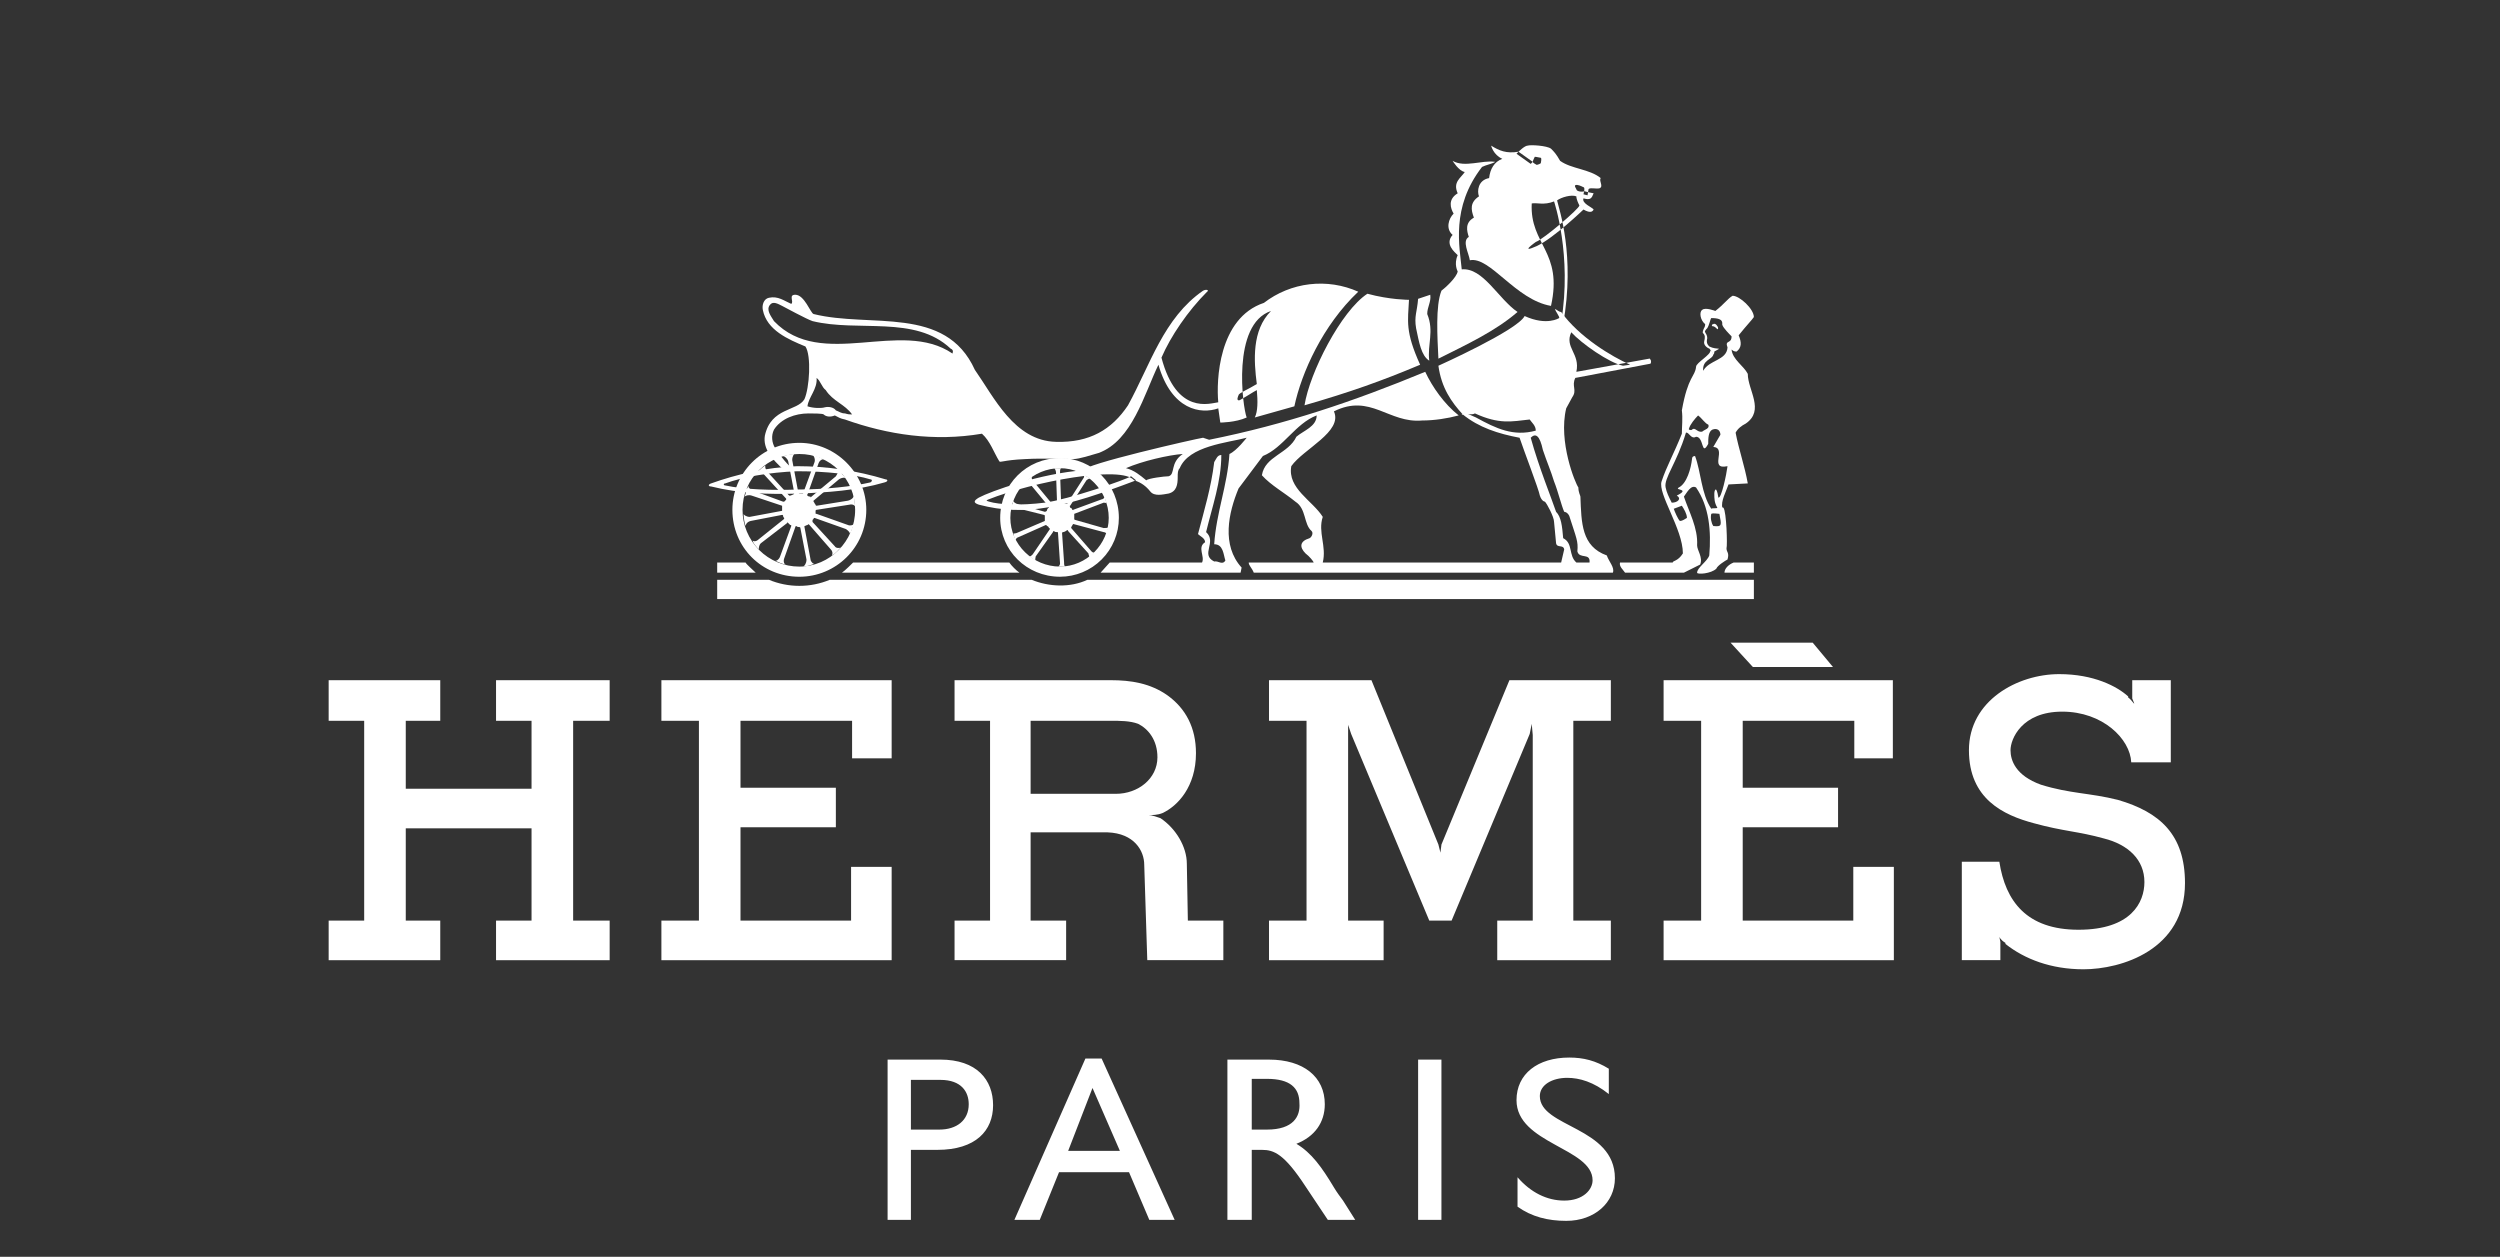 <svg width="183" height="92" viewBox="0 0 183 92" fill="none" xmlns="http://www.w3.org/2000/svg">
<rect x="0" y="0" width="183" height="92" fill="#333333" stroke="none"/>
<g clip-path="url(#clip0_453_77)">
<path fill-rule="evenodd" clip-rule="evenodd" d="M24.058 49.791H32.227V52.761H29.702V57.736H38.909V52.761H36.31V49.791H44.627V52.761H41.954V67.389H44.627V70.285H36.31V67.389H38.909V60.632H29.702V67.389H32.227V70.285H24.058V67.389H26.658V52.761H24.058V49.791ZM121.775 49.791H138.557V55.509H135.735V52.761H127.567V57.662H134.546V60.557H127.567V67.389H135.661V63.454H138.63V70.285H121.775V67.389H124.523V52.761H121.775V49.791ZM48.414 49.791H65.269V55.509H62.373V52.761H54.205V57.662H61.185V60.557H54.205V67.389H62.299V63.454H65.269V70.285H48.414V67.389H51.161V52.761H48.414V49.791ZM126.676 47.044H132.691L134.176 48.825H128.31L126.676 47.044ZM155.04 58.553C152.961 58.032 151.551 58.108 149.397 57.44C147.54 56.771 147.17 55.656 147.17 54.914C147.17 54.097 147.986 52.092 150.956 52.092C153.927 52.092 155.932 54.097 156.007 55.805H158.902V49.791H156.08V51.129L156.229 51.499C156.153 51.499 156.08 51.276 155.782 51.054V50.98C154.966 50.237 153.258 49.346 150.734 49.346C147.69 49.346 144.126 51.276 144.126 54.914C144.126 58.479 146.649 59.666 148.878 60.26C151.031 60.855 152.145 60.855 154 61.374C155.782 61.819 156.971 62.932 156.971 64.567C156.971 66.052 156.006 68.057 152.145 68.057C148.357 68.057 146.798 65.977 146.352 63.081H143.605V70.284H146.427V68.947L146.352 68.575C146.352 68.575 146.427 68.798 146.798 69.02V69.096C148.207 70.209 150.139 70.952 152.514 70.952C155.262 70.952 159.941 69.542 159.941 64.641C159.942 61.078 158.084 59.444 155.04 58.553ZM115.167 67.389V52.761H117.914V49.791H110.489L105.514 61.82L105.44 62.415L105.291 61.82L100.39 49.791H92.891V52.761H95.638V67.389H92.891V70.285H101.281V67.389H98.682V53.058L98.906 53.727L104.623 67.389H106.257L111.974 53.727L112.123 52.984L112.197 53.801V67.389H109.598V70.285H117.914V67.389H115.167ZM55.319 41.92H52.498V41.178H54.577C54.651 41.326 55.096 41.697 55.319 41.92ZM126.231 41.92C126.231 41.623 126.527 41.326 126.899 41.178H128.384V41.92H126.231ZM79.6 42.44C78.337 43.034 76.778 42.96 75.516 42.44H60.74C60.034 42.734 59.277 42.885 58.512 42.885C57.748 42.885 56.99 42.734 56.285 42.44H52.498V43.85H128.384V42.44H79.6ZM61.631 41.92C61.854 41.772 62.373 41.252 62.447 41.178H73.882C74.03 41.401 74.402 41.772 74.625 41.92H61.631ZM77.595 41.474C79.526 41.474 81.159 39.841 81.159 37.91C81.159 35.906 79.526 34.272 77.595 34.272C76.631 34.273 75.706 34.657 75.024 35.34C74.342 36.022 73.959 36.946 73.957 37.91C73.957 39.841 75.591 41.474 77.595 41.474V42.217C75.145 42.217 73.214 40.286 73.214 37.91C73.214 35.46 75.145 33.529 77.595 33.529C79.971 33.529 81.901 35.46 81.901 37.91C81.901 39.052 81.447 40.147 80.639 40.955C79.832 41.762 78.737 42.216 77.595 42.217V41.474ZM63.413 37.317C63.413 34.644 61.185 32.416 58.512 32.416C55.764 32.416 53.611 34.644 53.611 37.317C53.611 40.065 55.764 42.218 58.512 42.218C61.185 42.218 63.413 40.064 63.413 37.317H62.596C62.596 39.619 60.739 41.475 58.511 41.475C57.965 41.476 57.424 41.369 56.919 41.16C56.414 40.952 55.956 40.646 55.569 40.259C55.183 39.873 54.877 39.414 54.668 38.909C54.459 38.404 54.352 37.863 54.353 37.317C54.353 35.016 56.21 33.233 58.511 33.233C59.048 33.232 59.58 33.336 60.076 33.541C60.572 33.746 61.023 34.046 61.403 34.426C61.782 34.805 62.083 35.256 62.288 35.752C62.492 36.249 62.597 36.78 62.596 37.317H63.413Z" fill="white"/>
<path fill-rule="evenodd" clip-rule="evenodd" d="M79.897 40.361L78.413 38.653V38.579C78.487 38.505 78.487 38.43 78.561 38.356L80.788 38.95C80.862 38.95 81.011 39.024 81.011 39.098C81.011 39.024 81.086 38.727 81.159 38.579C81.085 38.653 80.936 38.653 80.788 38.653L78.71 38.06C78.635 38.06 78.635 37.985 78.635 37.985V37.613L80.788 36.796C80.788 36.796 81.011 36.796 81.011 36.87C81.011 36.796 80.862 36.425 80.862 36.351C80.862 36.425 80.713 36.574 80.639 36.574L80.788 36.499L78.561 37.316C78.561 37.39 78.561 37.316 78.487 37.316C78.484 37.277 78.468 37.241 78.44 37.214C78.413 37.186 78.376 37.17 78.338 37.167C78.338 37.092 78.264 37.018 78.338 37.018L79.526 35.162C79.601 35.088 79.749 35.013 79.823 35.013C79.748 35.013 79.452 34.79 79.303 34.716C79.378 34.716 79.378 34.939 79.303 35.013L78.115 36.869H77.967C77.967 36.869 77.818 36.795 77.744 36.795C77.744 36.795 77.669 36.795 77.669 36.72L77.595 34.568C77.595 34.419 77.595 34.27 77.744 34.27H77.15C77.224 34.27 77.298 34.493 77.298 34.568L77.373 36.72C77.373 36.795 77.298 36.795 77.298 36.795C77.298 36.795 77.15 36.869 77.076 36.944C77.076 36.944 77.001 36.944 77.001 36.869L75.591 35.162C75.516 35.088 75.516 34.939 75.516 34.865C75.442 34.939 75.145 35.162 75.071 35.236C75.145 35.236 75.294 35.311 75.368 35.385L76.778 37.092V37.167C76.704 37.167 76.629 37.316 76.629 37.39C76.629 37.39 76.555 37.464 76.481 37.464L74.402 36.87C74.253 36.796 74.179 36.721 74.179 36.647C74.179 36.721 74.03 37.092 74.03 37.167C74.03 37.167 74.253 37.092 74.327 37.167L76.406 37.687C76.481 37.687 76.481 37.761 76.481 37.761V38.132L74.402 39.023C74.327 39.023 74.179 39.097 74.179 39.023C74.179 39.097 74.253 39.395 74.327 39.544C74.327 39.469 74.476 39.321 74.55 39.321L76.555 38.429C76.629 38.429 76.629 38.504 76.629 38.504C76.704 38.504 76.778 38.578 76.778 38.652C76.853 38.652 76.853 38.727 76.853 38.727L75.59 40.584C75.515 40.658 75.441 40.732 75.367 40.732C75.441 40.806 75.738 41.029 75.812 41.029C75.738 41.029 75.812 40.806 75.812 40.732L77.075 38.95C77.075 38.875 77.149 38.875 77.149 38.875C77.224 38.95 77.298 38.95 77.372 38.95C77.446 38.95 77.446 38.95 77.446 39.024L77.595 41.252C77.595 41.327 77.52 41.475 77.446 41.475H78.04C77.891 41.475 77.891 41.327 77.891 41.178L77.743 39.024C77.743 38.95 77.817 38.95 77.817 38.95C77.891 38.95 78.04 38.875 78.114 38.801C78.114 38.801 78.189 38.801 78.189 38.875L79.673 40.51C79.673 40.584 79.748 40.732 79.748 40.806L80.119 40.435C80.045 40.51 79.897 40.361 79.897 40.361ZM58.364 34.495C60.442 34.495 62.522 34.718 63.71 35.089C63.858 35.089 63.858 35.237 63.71 35.312C62.448 35.609 60.368 35.831 58.438 35.831C56.507 35.906 54.428 35.831 53.091 35.534C52.943 35.534 52.943 35.385 53.091 35.385C54.28 34.941 56.285 34.57 58.364 34.495V34.124C56.136 34.199 53.908 34.718 52.052 35.386C51.829 35.46 51.829 35.609 52.052 35.609C54.131 36.129 56.285 36.203 58.438 36.129C60.517 36.054 62.745 35.906 64.749 35.312C65.046 35.237 64.972 35.089 64.823 35.089C62.729 34.451 60.553 34.126 58.364 34.124V34.495Z" fill="white"/>
<path fill-rule="evenodd" clip-rule="evenodd" d="M80.417 33.158C79.897 33.307 79.005 33.604 78.56 33.604C78.189 33.604 76.334 33.529 75.07 33.604C73.362 33.678 73.214 33.901 73.14 33.752C72.769 33.158 72.472 32.267 71.878 31.747C68.388 32.341 64.972 31.822 61.854 30.708V30.262C62.077 30.337 62.225 30.337 62.373 30.337C61.854 29.594 60.963 29.371 60.443 28.554C60.145 28.331 60.071 27.886 59.774 27.663C59.849 28.48 59.18 29.074 59.106 29.742C59.551 29.891 60.145 29.891 60.368 29.817C60.666 29.742 61.037 29.817 61.186 30.04C61.409 30.114 61.557 30.262 61.854 30.262V30.708C61.482 30.633 61.409 30.56 61.111 30.412C60.74 30.56 60.443 30.486 60.294 30.337C60.22 30.263 59.477 30.263 59.18 30.263C58.215 30.263 57.176 30.634 56.656 31.451C56.433 31.896 56.507 32.416 56.73 32.787C56.879 33.01 57.547 33.975 57.992 34.272L57.398 34.421C56.507 33.604 55.839 32.861 55.987 31.896C56.433 29.817 58.363 30.114 58.883 29.223C59.254 28.406 59.403 26.03 58.957 25.362C57.695 24.842 56.136 24.174 55.839 22.689C55.764 22.317 55.913 21.872 56.285 21.797C56.952 21.649 57.398 22.02 57.918 22.244C58.141 22.095 57.695 21.575 58.215 21.575C58.883 21.575 59.328 22.912 59.551 22.986L59.477 23.506C59.032 23.358 57.398 22.466 57.25 22.392C56.953 22.244 56.581 22.02 56.359 22.317C56.062 22.689 56.433 23.135 56.656 23.506C60.145 27.144 65.937 23.283 69.724 25.881C69.798 25.659 69.724 25.584 69.575 25.51C66.976 23.061 62.818 24.323 59.477 23.506L59.551 22.986C63.709 24.026 69.205 22.318 71.358 27.07C72.768 29.076 74.253 32.268 77.297 32.343C79.748 32.417 81.381 31.452 82.57 29.669C84.203 26.699 85.168 23.284 88.064 21.279C88.361 21.13 88.509 21.279 88.361 21.353C86.951 22.764 85.688 24.621 85.019 26.18C86.133 30.412 88.583 29.521 89.177 29.447C89.029 27.888 89.177 23.284 92.519 22.17C93.489 21.423 94.643 20.953 95.859 20.809C97.075 20.665 98.307 20.853 99.425 21.353C96.826 23.804 95.267 27.294 94.747 29.743L91.851 30.56C92.074 30.114 92.074 29.372 92 28.556C91.703 28.704 91.406 28.927 90.738 29.298C90.441 29.372 90.663 28.927 90.663 28.927C90.663 28.779 91.405 28.482 91.999 28.111C91.776 26.402 91.628 24.175 93.038 22.764C90.144 23.73 90.96 29.818 91.257 30.561C90.44 30.932 89.326 30.932 89.326 30.932L89.177 29.892C87.915 30.338 85.762 30.041 84.796 26.699C83.758 28.852 82.867 32.267 80.417 33.158ZM125.711 24.1C125.563 23.951 125.487 23.877 125.34 23.877C125.264 23.803 125.34 23.728 125.414 23.728C125.488 23.654 125.637 23.728 125.711 23.877C125.786 23.951 125.786 24.1 125.711 24.1Z" fill="white"/>
<path fill-rule="evenodd" clip-rule="evenodd" d="M59.254 38.431L60.813 40.214C60.962 40.362 60.962 40.585 60.888 40.66C61.111 40.585 61.408 40.214 61.556 40.065C61.481 40.139 61.185 40.139 61.111 39.991L59.477 38.208V38.06L59.551 37.985C59.551 37.911 59.625 37.911 59.625 37.911L61.927 38.728C62.15 38.876 62.224 39.025 62.224 39.099C62.299 38.951 62.447 38.506 62.521 38.357C62.446 38.432 62.224 38.506 62.076 38.432L59.774 37.615C59.7 37.615 59.7 37.615 59.7 37.541V37.392C59.7 37.318 59.774 37.318 59.774 37.318L62.15 36.947C62.447 36.872 62.595 37.021 62.595 37.095C62.595 36.947 62.521 36.427 62.521 36.278C62.521 36.352 62.372 36.575 62.076 36.649L59.774 37.02C59.7 37.02 59.7 36.946 59.7 36.946C59.625 36.871 59.625 36.797 59.551 36.723V36.649L61.408 35.09C61.631 34.941 61.853 34.941 61.927 35.015C61.779 34.867 61.482 34.495 61.334 34.347C61.408 34.421 61.334 34.644 61.185 34.867L59.403 36.352C59.328 36.426 59.328 36.426 59.328 36.352C59.254 36.352 59.179 36.352 59.105 36.277C59.105 36.277 59.031 36.203 59.105 36.203L59.922 33.901C59.95 33.822 60 33.752 60.065 33.699C60.131 33.647 60.21 33.614 60.294 33.604C60.145 33.53 59.625 33.307 59.477 33.307C59.551 33.307 59.7 33.604 59.625 33.826L58.808 36.054C58.808 36.129 58.733 36.129 58.733 36.129H58.511L58.436 36.054L57.99 33.678C57.99 33.381 58.139 33.233 58.139 33.233C57.99 33.233 57.545 33.308 57.322 33.382C57.396 33.382 57.619 33.531 57.694 33.753L58.139 36.055C58.139 36.13 58.139 36.13 58.065 36.204C57.99 36.204 57.916 36.278 57.842 36.278H57.767L56.136 34.495C55.987 34.272 55.987 34.05 56.062 34.05C55.913 34.124 55.542 34.421 55.468 34.57C55.543 34.57 55.765 34.57 55.914 34.718L57.547 36.501V36.575L57.399 36.724H57.325L55.097 35.907C54.874 35.833 54.726 35.61 54.8 35.536C54.651 35.759 54.577 36.204 54.503 36.353C54.577 36.278 54.8 36.204 55.022 36.278L57.25 37.021V37.392L54.874 37.837C54.651 37.837 54.429 37.689 54.429 37.614C54.429 37.837 54.504 38.356 54.578 38.505C54.578 38.431 54.652 38.208 54.949 38.134L57.25 37.689C57.25 37.689 57.325 37.689 57.325 37.763C57.325 37.837 57.325 37.837 57.399 37.912V37.986L55.543 39.471C55.32 39.694 55.097 39.619 55.097 39.545C55.097 39.768 55.468 40.139 55.543 40.214C55.543 40.139 55.543 39.916 55.692 39.768L57.622 38.284C57.622 38.209 57.622 38.209 57.696 38.284L57.845 38.432C57.92 38.432 57.92 38.432 57.92 38.507L57.103 40.734C57.028 40.957 56.806 41.105 56.732 41.031C56.881 41.105 57.326 41.328 57.549 41.328C57.4 41.328 57.326 41.105 57.4 40.883L58.217 38.581C58.217 38.581 58.217 38.507 58.292 38.507C58.366 38.581 58.44 38.581 58.515 38.581C58.515 38.581 58.589 38.581 58.589 38.655L59.035 40.957C59.035 41.254 58.886 41.402 58.812 41.476C59.035 41.476 59.48 41.328 59.629 41.253C59.555 41.328 59.332 41.105 59.332 40.956L58.887 38.58V38.506C58.961 38.506 59.036 38.431 59.11 38.431C59.18 38.356 59.18 38.356 59.254 38.431ZM124.671 24.397C124.596 24.323 124.671 24.249 124.671 24.174C124.745 23.951 124.819 23.951 124.819 23.729C124.448 23.431 124.374 22.837 124.596 22.689C124.819 22.466 125.562 22.763 125.562 22.763C126.23 22.244 126.453 21.872 126.824 21.65C127.343 21.65 128.383 22.615 128.383 23.209C128.234 23.432 127.862 23.803 127.269 24.546C127.492 25.065 127.492 25.437 127.12 25.734C127.046 25.734 126.897 25.734 126.749 25.585C126.824 26.327 127.64 26.773 127.938 27.367C127.938 28.556 129.2 30.04 127.789 31.005C127.492 31.154 127.194 31.377 127.047 31.674C127.27 32.862 127.715 34.124 127.938 35.386L126.527 35.461C126.38 35.907 125.934 36.723 126.082 37.169C126.082 37.169 126.008 37.094 126.157 37.169C126.38 37.466 126.454 39.916 126.38 40.139C126.38 40.436 126.603 40.436 126.454 40.956C126.305 41.03 125.713 41.401 125.637 41.624C125.265 41.995 124.228 42.07 124.228 41.921C124.228 41.55 124.969 41.104 125.119 40.659C125.266 38.876 125.119 37.094 124.153 35.684C123.782 35.461 123.485 36.055 123.262 36.352C123.633 37.465 124.302 38.653 124.228 39.916C124.228 40.287 124.673 40.807 124.451 41.326L123.262 41.92H118.955C118.807 41.697 118.509 41.474 118.584 41.178H122.444C122.444 41.029 122.816 41.104 123.187 40.51C123.187 38.727 121.33 36.129 121.628 35.238C121.998 34.123 122.519 33.233 123.112 31.748L123.41 31.674C122.741 33.901 121.776 35.015 121.924 35.684C121.998 36.055 122.147 36.352 122.37 36.797L122.519 37.242C122.593 37.465 122.815 37.984 122.964 38.133C123.187 38.133 123.336 37.984 123.483 37.91C123.483 37.613 123.26 37.242 123.111 37.019L122.519 37.242L122.37 36.797C122.815 36.797 123.111 36.5 122.741 36.277C123.782 35.758 122.519 35.906 122.889 35.684C123.483 35.386 123.782 34.272 123.855 33.604C123.855 33.455 123.929 33.381 124.078 33.381C124.523 34.569 124.523 36.129 125.265 37.242V37.613C125.191 37.91 125.265 38.282 125.414 38.505C126.083 38.579 126.008 38.43 125.86 37.613C125.712 37.613 125.414 37.539 125.265 37.613V37.242C125.341 37.168 125.637 37.242 125.712 37.168C125.488 36.797 125.488 36.5 125.488 36.129C125.488 35.906 125.637 35.461 125.785 36.426C126.008 36.5 126.38 34.718 126.454 34.124C125.042 34.421 126.454 32.788 125.414 32.714L125.934 31.823C125.934 31.526 125.711 31.302 125.34 31.451L125.042 31.079C124.819 31.005 124.597 30.634 124.301 30.411C124.078 30.634 123.707 31.079 123.633 31.377C123.559 31.451 123.782 31.525 123.856 31.451C124.079 31.228 124.228 31.674 124.597 31.599C124.746 31.451 125.191 31.377 125.042 31.079L125.34 31.451C125.042 31.599 125.042 32.119 125.042 32.491C124.523 33.456 124.746 31.971 124.151 31.971C123.781 32.194 123.632 31.6 123.41 31.674L123.112 31.748C123.112 31.228 123.187 30.635 123.112 30.041C123.559 27.516 124.078 27.59 124.152 26.848C124.152 26.551 125.265 25.957 125.192 25.66C125.266 25.66 125.415 25.883 125.415 25.957C125.341 26.328 124.598 26.328 124.673 27.144C125.119 26.327 126.382 26.402 126.455 25.437C126.232 24.843 126.751 25.214 126.751 24.62C126.604 24.471 126.159 24.026 126.083 23.803C126.009 23.728 126.306 23.283 125.266 23.283C125.192 23.357 125.119 23.803 124.97 24.025C124.896 24.1 124.747 24.248 124.821 24.322C124.821 24.396 124.97 24.47 124.97 24.767C124.896 25.064 124.97 25.213 125.119 25.361C125.713 25.658 126.159 25.361 125.489 25.733C125.489 25.807 125.489 25.882 125.415 25.957C125.415 25.882 125.192 25.585 125.119 25.51C125.043 25.51 124.673 25.287 124.747 24.991C124.819 24.695 124.819 24.546 124.671 24.397ZM104.696 21.576C104.772 22.096 104.473 22.467 104.473 22.987C104.994 24.249 104.473 25.215 104.622 26.403C104.028 26.032 103.881 25.066 103.658 24.027C103.509 23.136 103.732 22.839 103.805 21.874L104.696 21.576ZM103.138 21.947C103.064 23.506 102.841 24.249 103.955 26.699C101.133 27.887 98.831 28.704 95.49 29.669C95.861 27.293 98.163 22.763 100.094 21.501C101.727 21.947 103.138 21.947 103.138 21.947Z" fill="white"/>
<path fill-rule="evenodd" clip-rule="evenodd" d="M95.86 39.396C95.119 39.619 95.119 40.064 95.564 40.51C95.86 40.732 96.158 41.104 96.158 41.178H91.406C91.406 41.401 91.629 41.549 91.777 41.92H118.062C118.211 41.549 117.766 41.103 117.617 40.658C115.76 39.99 115.76 38.282 115.686 36.351C115.686 36.276 115.537 36.054 115.537 35.683C115.314 35.386 114.054 32.341 114.646 29.89L115.091 29.074C115.463 28.554 115.017 28.257 115.314 27.663L120.81 26.623C120.884 26.549 120.884 26.326 120.736 26.252C120.736 26.178 120.81 26.252 120.736 26.252L115.389 27.218C115.686 25.881 114.498 25.435 115.017 24.322C115.759 25.138 117.765 26.549 118.805 26.772L119.325 26.698C117.989 26.104 115.613 24.693 114.277 22.837C114.128 22.837 113.979 22.688 113.831 22.614C113.831 22.762 114.202 23.208 114.128 23.282C114.128 23.282 113.236 23.877 111.602 23.134C111.083 24.173 105.291 26.772 105.291 26.772C105.514 28.406 106.257 29.445 107.073 30.336C106.85 30.188 107.149 30.485 107.073 30.336C108.262 31.302 109.672 31.747 111.233 32.044C111.529 32.935 112.642 35.831 112.716 36.276C112.865 36.721 113.088 36.721 113.088 36.721C113.237 36.87 113.757 37.836 113.757 38.207L113.905 39.766C113.98 40.137 114.425 39.84 114.5 40.211L114.277 41.176H115.39C114.796 40.657 115.167 39.766 114.424 39.394C114.35 38.503 114.277 37.835 113.905 37.464C113.608 36.572 112.642 34.197 112.048 32.043L112.419 31.523C110.785 31.969 109.524 31.375 108.039 30.558C106.926 30.038 107.594 30.483 107.964 30.261C109.747 31.078 110.638 30.855 111.973 30.707C112.122 30.93 112.419 31.152 112.419 31.523L112.047 32.043C112.419 31.672 112.715 31.894 112.938 32.934C113.236 33.825 113.532 34.493 113.755 35.236C114.053 35.978 114.276 36.944 114.498 37.464C114.498 37.464 114.721 37.464 114.869 37.761C115.389 39.394 115.537 39.617 115.463 40.359C115.612 40.953 116.429 40.434 116.354 41.176H96.826C97.122 39.988 96.454 38.949 96.826 37.835C96.083 36.647 94.227 35.756 94.523 34.122C95.414 32.859 98.311 31.597 97.643 30.112C100.316 28.776 101.652 31.003 104.103 30.78C104.994 30.78 105.959 30.631 106.776 30.409C105.736 29.592 104.845 28.33 104.326 27.216C99.129 29.369 94.079 31.077 88.509 32.191L88.064 32.042C87.545 32.117 79.08 34.047 79.377 34.418C76.184 34.641 72.471 35.978 71.655 36.423C71.284 36.646 71.209 36.794 71.655 36.943C75.07 37.834 77.891 37.166 83.164 35.16L82.793 34.863C82.496 35.086 78.189 36.572 76.481 36.794C74.699 37.017 73.139 36.943 72.397 36.719C72.174 36.645 72.174 36.645 72.322 36.571C75.664 35.235 82.124 34.046 83.015 35.16C83.534 35.309 83.906 35.606 84.203 35.978C84.5 36.349 85.094 36.201 85.54 36.127C86.133 35.978 86.208 35.458 86.208 34.938L85.54 34.863C85.243 34.863 84.054 35.012 83.906 35.16C83.461 34.789 83.015 34.418 82.421 34.269C83.609 33.75 85.54 33.304 86.579 33.23C85.614 33.898 86.06 34.715 85.54 34.863L86.208 34.938C86.208 34.641 86.208 34.418 86.357 34.27C87.025 32.637 89.847 32.414 91.257 32.042C91.257 32.042 90.515 33.008 89.995 33.231C89.847 35.532 89.029 37.538 88.88 39.839C89.549 39.839 89.549 40.582 89.698 41.028C89.475 41.399 89.178 41.028 88.88 41.102C87.841 40.582 89.103 39.692 88.286 38.949C88.732 37.093 89.401 35.236 89.401 33.306C89.103 33.306 89.029 33.603 88.88 33.825C88.658 35.681 88.138 37.389 87.693 39.096C87.841 39.245 88.213 39.393 88.213 39.691C87.619 40.062 88.213 40.73 87.99 41.175H81.233L80.565 41.917H90.812L90.886 41.546C89.401 39.913 89.921 37.536 90.663 35.755L92.445 33.379C93.93 32.785 94.822 31.003 96.38 30.409C96.38 31.226 95.414 31.522 94.895 31.968C94.301 33.231 92.593 33.379 92.37 34.79C93.038 35.532 94.005 36.052 94.822 36.721C95.637 37.241 95.414 38.354 96.009 38.874C96.159 39.024 96.009 39.322 95.86 39.396Z" fill="white"/>
<path fill-rule="evenodd" clip-rule="evenodd" d="M107.222 12.591C106.926 13.036 106.331 13.333 106.703 14.15C105.96 14.596 106.182 15.264 106.405 15.635C106.033 16.006 105.811 16.749 106.331 17.195C105.737 17.863 106.48 18.457 106.703 18.679C106.405 19.347 106.703 19.867 106.703 19.867C106.627 20.313 105.81 21.056 105.514 21.278C105.069 22.392 105.218 24.694 105.291 26.253C107.37 25.214 109.449 24.248 111.083 22.837C109.672 21.872 108.558 19.57 106.999 19.718C106.85 18.085 106.182 15.189 108.485 12.219C108.781 12.07 109.226 11.996 109.449 11.848C108.485 11.699 107.222 12.293 106.331 11.773C106.331 11.774 106.777 12.516 107.222 12.591Z" fill="white"/>
<path fill-rule="evenodd" clip-rule="evenodd" d="M112.197 11.848C112.197 11.923 112.493 12.071 112.493 12.071C112.493 12.071 112.791 11.997 112.791 11.923C112.791 11.849 112.865 11.626 112.791 11.552C112.715 11.552 112.493 11.477 112.346 11.477C112.346 11.477 112.197 11.774 112.197 11.848L112.048 11.997L111.008 11.255L111.157 11.106C111.157 11.106 111.602 10.66 111.825 10.66C112.048 10.585 113.236 10.66 113.533 10.883C113.756 11.106 113.905 11.254 114.201 11.774C115.019 12.367 116.355 12.367 117.172 13.035C117.023 13.258 117.395 13.63 117.098 13.778C116.875 13.852 116.355 13.704 116.281 13.852L116.207 14.298L115.909 14.223C115.909 14.223 116.058 13.704 115.909 13.704C115.76 13.63 115.464 13.481 115.315 13.555C115.241 13.63 115.315 13.704 115.39 13.852C115.39 14 115.761 14.075 115.985 14L116.281 14.075L116.653 14.149C116.504 14.52 116.43 14.668 115.91 14.52C115.761 14.891 116.578 15.188 116.653 15.337C116.577 15.486 116.43 15.634 115.91 15.337C115.91 15.337 113.756 17.416 112.494 18.011C111.158 18.605 112.42 17.713 112.42 17.713C113.014 17.491 115.613 15.263 115.613 15.041C115.537 14.892 115.39 14.595 115.39 14.373C115.018 14.224 114.276 14.447 113.979 14.669C114.127 15.337 115.315 18.679 114.424 23.728L114.276 23.58C115.092 18.679 113.756 14.744 113.756 14.744C113.014 15.041 112.493 14.818 112.123 14.893C111.974 17.936 114.424 18.382 113.533 22.392C110.934 21.947 109.078 18.754 107.593 19.051C107.517 18.531 106.999 17.64 107.517 17.342C107.37 16.897 107.221 16.303 107.889 15.932C107.666 15.338 107.593 14.818 108.261 14.373C108.112 14.001 108.185 13.185 109.003 13.036C109.078 12.368 109.374 11.848 109.969 11.626C109.3 11.329 109.151 10.66 109.151 10.66C109.746 11.032 110.265 11.254 111.156 11.106L112.197 11.848ZM86.951 67.389L86.876 63.231C86.876 61.969 86.059 60.631 84.945 59.889C84.722 59.815 84.351 59.666 84.054 59.666C84.351 59.666 84.722 59.666 85.094 59.517C86.207 58.998 87.545 57.586 87.545 55.136C87.545 53.279 86.802 51.87 85.465 50.904C84.203 50.012 82.792 49.79 81.307 49.79H69.873V52.761H72.472V67.389H69.873V70.284H78.041V67.389H75.441V60.929H81.085C83.015 61.003 83.758 62.265 83.758 63.304L83.981 70.284H89.549V67.388L86.951 67.389ZM81.678 58.108H75.441V52.761H81.308C81.976 52.761 82.718 52.761 83.312 52.984C84.055 53.356 84.724 54.173 84.724 55.434C84.723 56.994 83.312 58.108 81.678 58.108ZM68.833 77.562C71.506 77.562 72.694 79.047 72.694 80.903C72.694 82.76 71.431 84.17 68.61 84.17H66.679V89.294H64.972V77.563L68.833 77.562ZM66.679 82.686H68.759C70.021 82.686 70.911 82.016 70.911 80.829C70.911 79.938 70.392 79.047 68.832 79.047H66.678L66.679 82.686ZM85.985 89.294H84.129L82.644 85.804H77.521L76.11 89.294H74.254L79.451 77.487H80.64L85.985 89.294ZM78.189 84.245H81.976L79.971 79.64L78.189 84.245ZM105.513 89.294H103.806V77.562H105.513V89.294ZM117.766 80.086C116.653 79.195 115.613 78.898 114.722 78.898C113.609 78.898 112.716 79.418 112.716 80.235C112.716 82.537 118.211 82.462 118.211 86.249C118.211 88.031 116.726 89.367 114.647 89.367C113.31 89.367 112.123 89.071 111.083 88.329V86.175C112.048 87.289 113.237 87.883 114.499 87.883C115.909 87.883 116.577 87.066 116.577 86.398C116.577 84.022 111.008 83.724 111.008 80.532C111.008 78.602 112.568 77.413 114.869 77.413C115.909 77.413 116.799 77.636 117.765 78.23V80.086H117.766ZM98.311 87.883C98.088 87.586 97.866 87.289 97.643 86.918C96.752 85.432 96.009 84.392 94.895 83.725C96.232 83.205 96.975 82.166 96.975 80.83C96.975 78.825 95.415 77.563 92.891 77.563H89.846V89.294H91.628V84.17H92.37C93.261 84.17 94.004 84.468 95.563 86.844L97.197 89.294H99.202L98.311 87.883ZM92.742 82.686H91.628V78.972H92.742C94.45 78.972 95.118 79.641 95.118 80.755C95.192 81.72 94.673 82.686 92.742 82.686Z" fill="white"/>
</g>
<defs>
<clipPath id="clip0_453_77">
<rect width="183" height="92" fill="white"/>
</clipPath>
</defs>
</svg>

